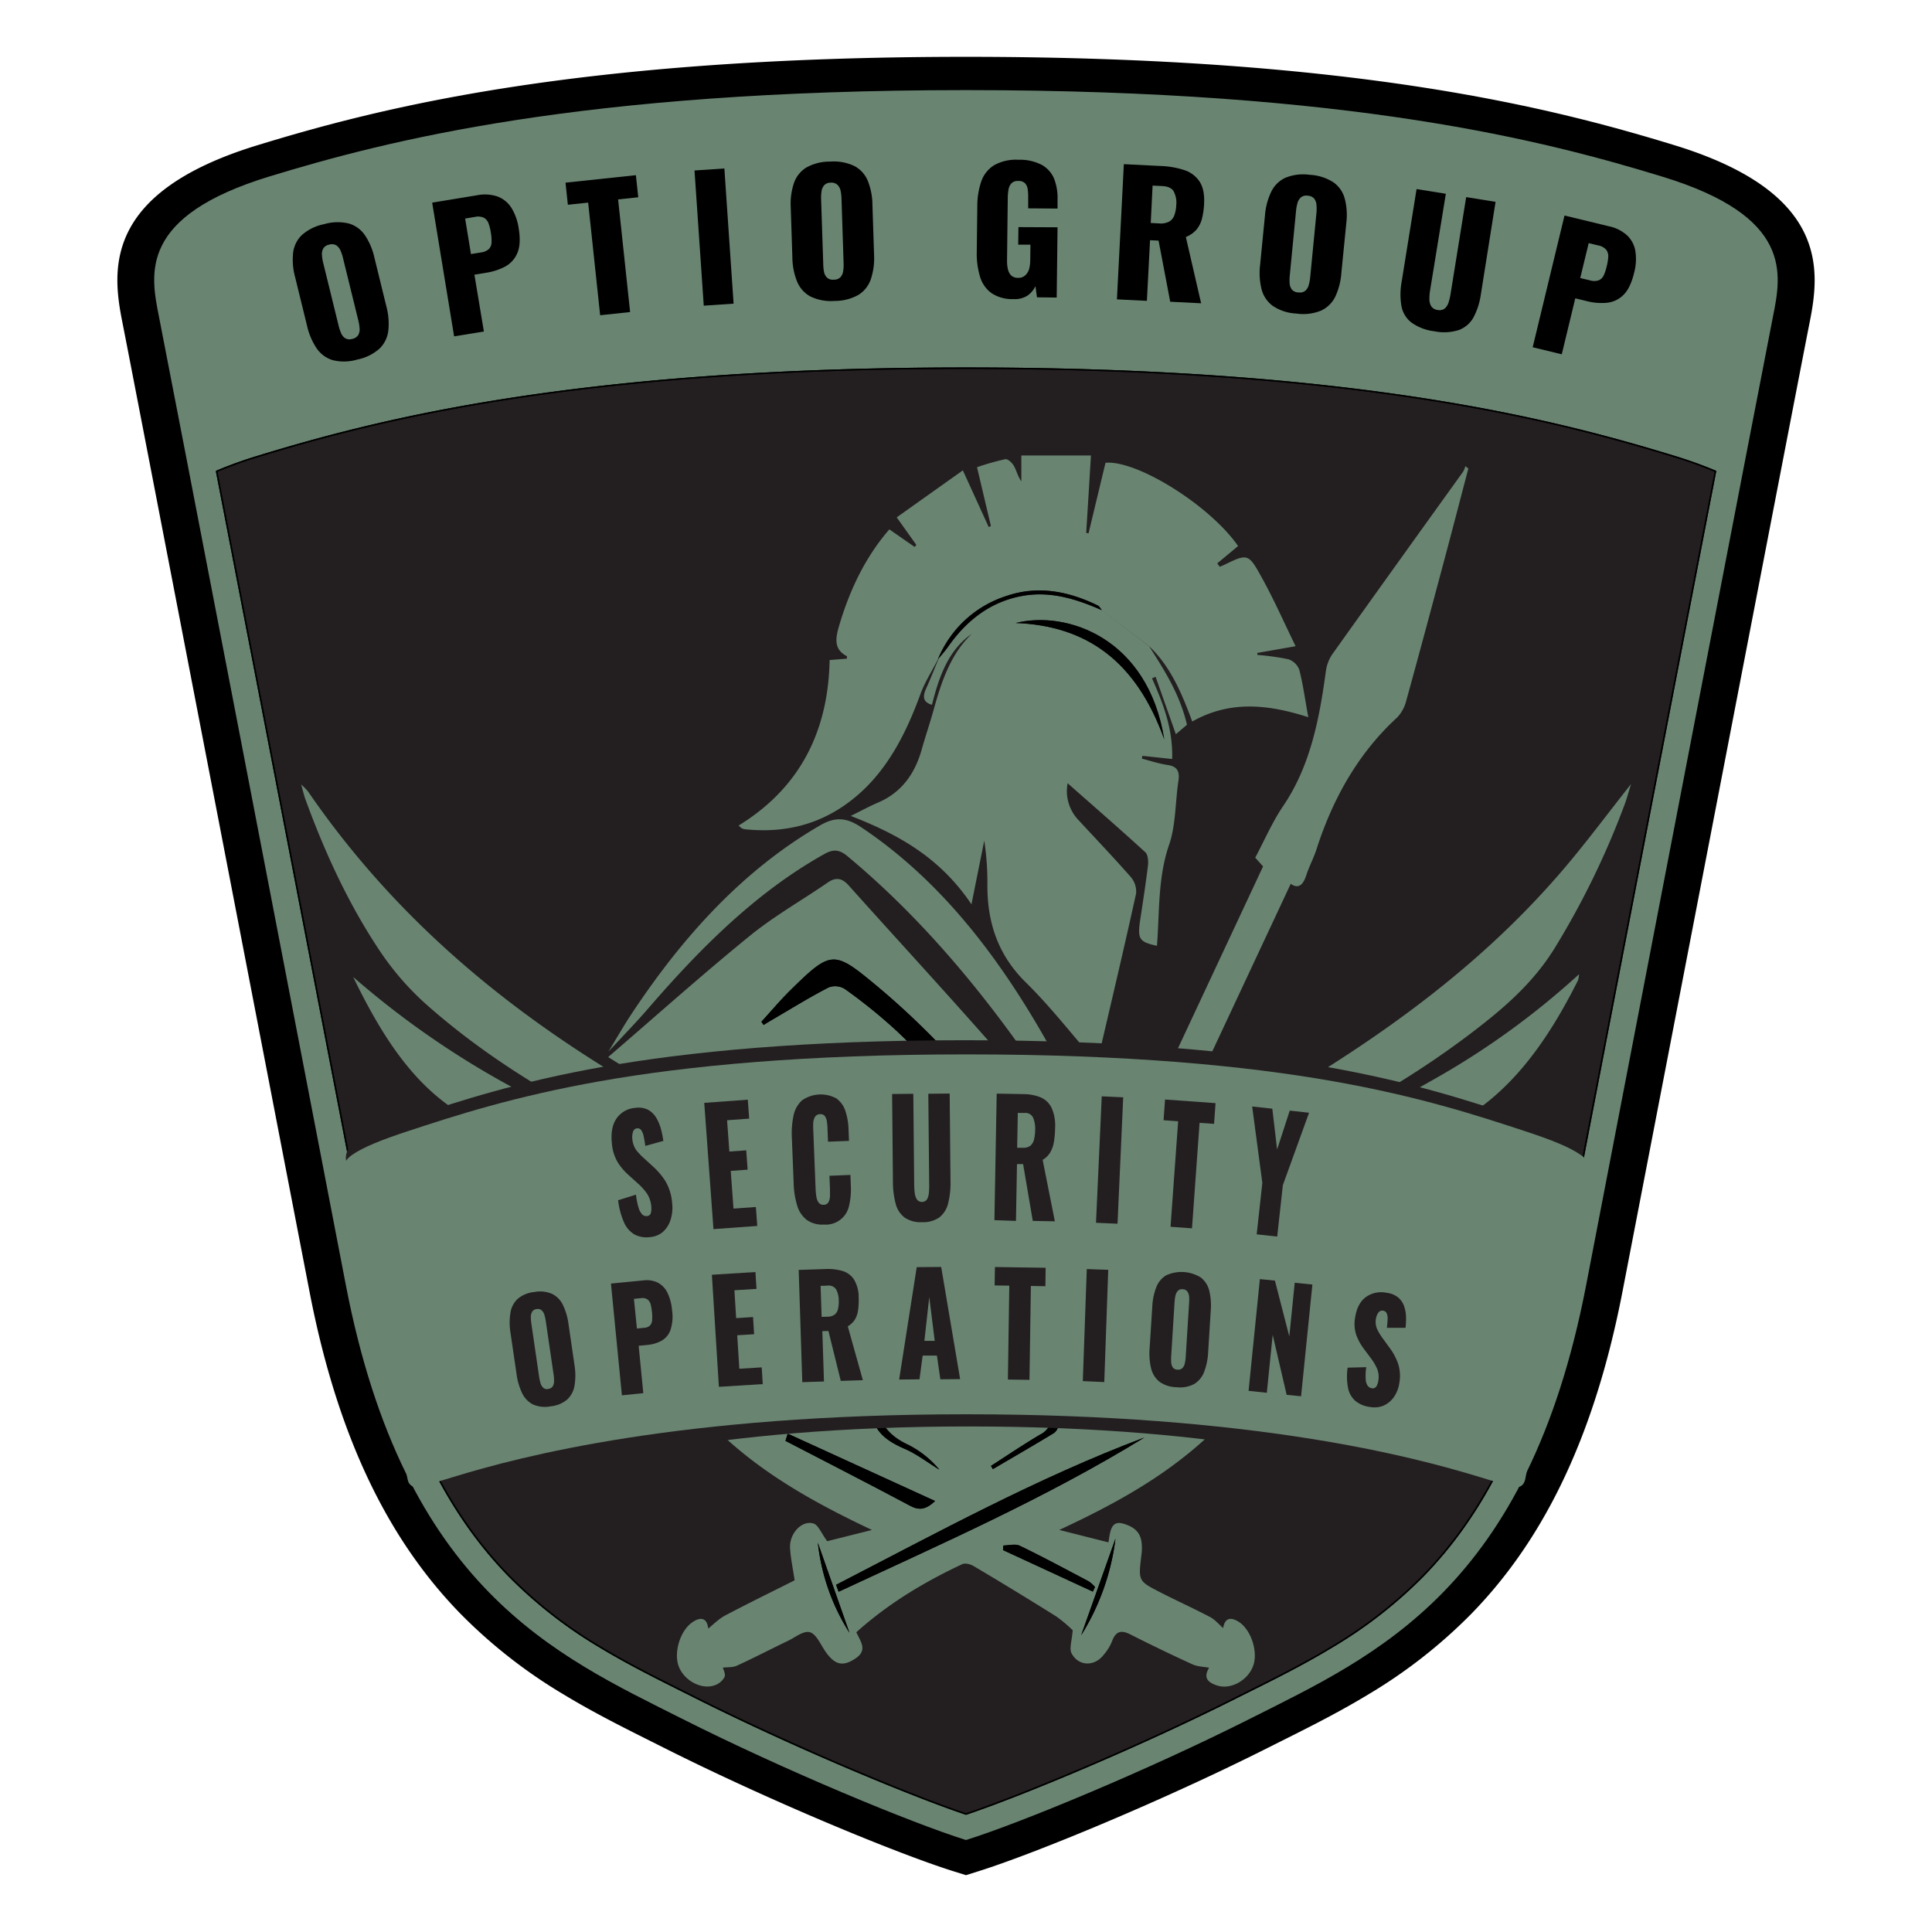 <svg id="Layer_1" data-name="Layer 1" xmlns="http://www.w3.org/2000/svg" viewBox="0 0 612 612"><defs><style>.cls-1{fill:#6a8472;}.cls-2,.cls-8{fill:#231f20;}.cls-2,.cls-6{stroke:#000;}.cls-2,.cls-4,.cls-5,.cls-6{stroke-miterlimit:3.86;}.cls-2,.cls-5,.cls-6{stroke-width:0.46px;}.cls-3{fill:#010101;}.cls-4,.cls-5,.cls-6,.cls-7{fill:none;}.cls-4,.cls-5{stroke:#6a8472;}.cls-4{stroke-width:0.91px;}.cls-7{stroke:#231f20;stroke-miterlimit:10;stroke-width:5px;}</style></defs><path d="M210.17,553.58c-10.21-5.14-20.94-10.35-31.6-16.81a162.08,162.08,0,0,1-32.66-25.54C124.83,489.62,107.49,458.38,98,408.91,84.29,338,41.6,116.3,38.77,102.11,35.45,85.51,32.69,60.93,81.57,46,119.4,34.42,182.07,18,306,18S492.61,34.42,530.44,46c48.89,15,46.11,39.53,42.8,56.13C570.41,116.3,527.71,338,514,408.91c-9.53,49.47-26.87,80.71-47.95,102.32a162.31,162.31,0,0,1-32.65,25.54c-10.67,6.46-21.4,11.67-31.62,16.81-33,16.63-73.71,33.48-91.76,39.15L306,594l-4.06-1.27C283.9,587.06,243.21,570.21,210.17,553.58Z"/><path class="cls-1" d="M306,582.39C288.86,577,248.84,560.46,216.18,544,176.45,524,128.51,503,110,407c-13.67-71-56.38-292.65-59.21-306.84-2.68-13.49-6.37-31.28,34.71-43.84C122.19,45.15,183.52,29,306,29s183.83,16.19,220.48,27.4c41.08,12.56,37.38,30.35,34.69,43.84C558.35,114.39,515.65,336.08,502,407c-18.49,96-66.42,117-106.16,137C363.17,560.46,323.14,577,306,582.39Z"/><path class="cls-2" d="M220.18,537.66c-9.74-4.9-20-9.86-30.17-16a142.27,142.27,0,0,1-28.72-22.42c-18.07-18.51-34.17-46.42-43.22-93.42-9.95-51.69-35.31-183.32-49.45-256.52a134.15,134.15,0,0,1,12.94-4.67c37.83-11.56,100.5-28,224.44-28s186.61,16.42,224.43,28a135.38,135.38,0,0,1,13,4.67c-14.15,73.2-39.49,204.83-49.45,256.52-9.05,47-25.16,74.91-43.22,93.42A142.32,142.32,0,0,1,422,521.64c-10.16,6.16-20.43,11.12-30.17,16-30.76,15.49-68,31-85.81,37C288.15,568.62,251,553.15,220.18,537.66Z"/><path class="cls-1" d="M232.3,411.41c-17.51,8.56-35.06,14.47-53.86.92,17.54-1.92,34.21-3.18,50.15-9.8-23.11,4.22-45.62,4.5-66-12l56.61,3.79.17-2c-1.31-.14-2.61-.36-3.91-.42-16.39-.79-32.54-3.55-48.16-9.44-10.83-4.08-19.74-11.93-27.34-21.78a17.46,17.46,0,0,1-1.25-2.42C164,369,189.17,377.6,215.45,381.16c-10.95-3.64-22.06-6.71-32.79-11.08-12.14-4.94-24.28-10.21-35.79-16.84-16.15-9.31-26.3-25.89-35-43.77a278.14,278.14,0,0,0,96,54.55l-3.21-1.68c-1.1-.55-2.21-1.07-3.31-1.61-23.32-11.48-45.93-24.53-66.2-42.46a88.76,88.76,0,0,1-14.47-16.51c-10-14.81-17.67-31.37-24-48.75-.4-1.12-.66-2.31-1.28-4.51a22.15,22.15,0,0,1,2.16,2.2C123,287.75,155,315.33,190.62,337.61c13.34,8.35,26.73,16.6,39.91,25.3,5.49,3.62,10.49,8.27,15.85,12.22-6.92-9.48-15.74-16.14-24.9-22.18s-18.61-11.7-28.83-18.1c15.27-13.14,29.82-26.16,44.84-38.38,7.82-6.36,16.5-11.24,24.73-16.92,2.57-1.77,4.54-1.43,6.68,1,16.53,18.45,33.3,36.59,49.6,55.3,9.66,11.1,18.62,23.05,27.85,34.65a33.93,33.93,0,0,1,2.41,4.06l1.32-1.35c-3.81-6.23-7.54-12.53-11.45-18.67-20.1-31.6-42.61-60.41-70.22-83.36-2.54-2.1-4.47-2.21-7.17-.71-21.44,11.95-39.18,29.61-55.88,48.95-3.83,4.44-7.9,8.6-12.63,13.71,2.71-4.44,4.78-8.08,7.06-11.55,16.43-24.92,35.62-46,60-60.13,4.79-2.77,8.34-2.53,13.06.63,27,18.07,46.38,44.67,62.63,74.9,6.29,11.69,12,23.77,18.38,36.32,15.41-32.95,30.74-65.71,46.25-98.85l-2.49-2.77c2.91-5.46,5.43-11.32,8.84-16.34,8.54-12.56,11.46-27.36,13.53-42.66a12.71,12.71,0,0,1,2-5.38q20.69-29,41.5-57.9a8.13,8.13,0,0,0,.7-1.73l.94.74c-2.39,9.08-4.74,18.18-7.16,27.25-4.12,15.42-8.24,30.85-12.49,46.22a11.92,11.92,0,0,1-2.87,5.36c-12,11-20.25,25.17-25.59,41.8-.88,2.76-2.27,5.29-3.16,8-1,3.19-2.48,4.7-5,2.93l-45.4,97a22.08,22.08,0,0,0,2.74-1.69c15.22-14.69,33.18-23.94,50.38-34.66,28.75-17.91,55.87-38.46,79-65.65,7.1-8.36,13.72-17.28,21.08-26.6-.79,2.55-1.27,4.42-1.93,6.21a261,261,0,0,1-22,45.34c-6.21,10.2-14.42,17.72-23.18,24.61C450,339.92,428.91,352,407.12,362.44c-1,.47-1.94,1-3.11,1.54,5.74.13,30.75-10.87,50.19-22.07a250.16,250.16,0,0,0,46-33.31,9.14,9.14,0,0,1-.32,1.91c-9.79,19.49-21.65,36.43-39.92,45.89a290.58,290.58,0,0,1-59.59,23.19,11.17,11.17,0,0,0-3.72,1.57c26.18-3.63,51.31-12.17,77.18-23.11-1.86,2.58-2.91,4.26-4.15,5.72-11,12.9-24.3,20.44-39.55,23.17-10.88,1.95-21.83,3.33-32.75,4.92-1.55.22-3.12.21-4.69.3l0,1.41c4.62,0,9.24.09,13.85,0,4.78-.12,9.56-.36,14.33-.68s9.28-.71,13.9-1.22,9.46-1.25,14.24-1.41c-20.25,16.93-42.86,16.49-66.07,12.18,16.07,6.68,32.87,8,49.82,9.81-11.25,9.56-26.24,12.68-53-.69,1.85,3.59,6.59,7.7,15,12.47,5.56,3.15,11.27,5.92,17.09,8.95-17.86,9.66-30.17.85-40-16.45l-1,1.13c2.33,6.37,4.53,12.8,7.09,19,.4,1,2.4,1.39,3.67,1.43,5,.16,10,.06,16,.06-17.05,23.38-38.9,35.68-62.06,46.49l15.57,3.94c.59-3.67.84-7.11,4.84-5.89,4.16,1.26,5.9,3.46,5.75,8,0,.62-.06,1.25-.14,1.86-1,8.19-1,8.25,5.62,11.67,5.34,2.75,10.79,5.21,16.11,8,1.61.85,2.92,2.44,4.15,3.51.52-2.91,2.05-3.77,4.92-2,3.8,2.38,6.13,9.15,4.69,13.66-1.52,4.78-7.15,8-11.56,6.51-3.54-1.16-4.1-2.88-2.49-5.62-1.6-.31-3.58-.3-5.3-1.08-6.56-3-13.06-6.13-19.51-9.4-2.72-1.38-4.67-1.47-6,2.24a15.38,15.38,0,0,1-2.57,4.13c-2.87,3.78-8,3.75-10.21-.49-.75-1.45.15-4.08.38-7.27a43.55,43.55,0,0,0-5.2-4.37q-13-8.15-26.1-15.91c-1.09-.65-2.73-1.1-3.76-.62-11.85,5.57-23.17,12.29-33.49,21.54,1.4,3,3.62,5.7-.22,8.27s-6.36,2.27-9.36-1.89c-1.63-2.26-3-5.74-5.05-6.37s-4.68,1.59-7,2.7c-5.4,2.59-10.73,5.37-16.17,7.86-1.38.63-3,.45-4.48.63.12.48.94,2.07.56,2.93a5.57,5.57,0,0,1-3,2.62c-4.18,1.59-9.71-1.33-11.49-5.84-1.69-4.29.32-11.19,4.07-13.92,3.12-2.27,4.94-1.22,5.22,1.85,1.51-1.19,3.26-3,5.29-4.1,7.35-3.89,14.8-7.52,22.1-11.19-.57-3.83-1.26-7-1.45-10.23-.27-4.58,3.75-8.94,7.47-7.75,1.45.46,2.4,3,4.29,5.59l14.18-3.56c-20.75-9.83-40.39-20.81-56.28-39.26-1.75-2-3.31-4.31-5.62-7.33,5.84,0,10.7-.27,15.51.1,2.65.21,4.21-.37,5.2-3.41,1.87-5.76,4-11.41,5.94-17-6,5.95-11.29,13-17.89,17.21-7.2,4.61-15.26,1.24-23.49-1.77,6.24-3.27,12-5.9,17.46-9.26s10.61-7.46,15.9-11.24Z"/><path class="cls-3" d="M331.38,372.85l-.23.65c-.68-1.11-1.32-2.25-2-3.32-14.87-22.11-31.89-41.6-51.49-57.94C264.13,301,263.32,301,250.46,313.6c-3.22,3.17-6.19,6.7-9.27,10.07l.69,1c1.14-.69,2.27-1.39,3.42-2.05,5.7-3.32,11.32-6.84,17.15-9.81a5.72,5.72,0,0,1,5.29.56,165.94,165.94,0,0,1,16.36,13.25C300,341.84,315.64,357.41,331.38,372.85Z"/><path class="cls-3" d="M258.33,384.15,306,429.9l47.11-45.42c-17.51,11.28-32.68,24.83-47.16,39.8C291.1,408.91,275.55,395.11,258.33,384.15Z"/><path class="cls-3" d="M362.47,455.38C328.89,468,297,485.44,264.86,502l.79,2.19C298.29,489,331.23,474.57,362.47,455.38Z"/><path class="cls-3" d="M249.53,454.15l-.72,2.27C262,463.27,275.24,470,288.38,477c2.74,1.46,4.88,1.23,7.83-1.54Z"/><path class="cls-3" d="M253.33,443.12c-1.27-11.95-2.43-22.86-3.66-34.41-.72,11.26-1.38,21.67-2.08,32.63Z"/><path class="cls-3" d="M362.4,410.34a161,161,0,0,0-3.06,32.58l5-1.58C363.63,430.24,363,419.69,362.4,410.34Z"/><path class="cls-3" d="M346.18,504.17l.68-1.45a10.94,10.94,0,0,0-1.95-1.75c-7.24-3.83-14.47-7.73-21.82-11.28-1.51-.73-3.49-.11-5.25-.11l-.12,1.45Z"/><path class="cls-3" d="M276.27,437l-.62.08c.21,1.67.8,3.41.56,5-1.49,9.84,3.42,13.89,10.29,16.84,3.86,1.65,7.38,4.39,11.06,6.63a31.23,31.23,0,0,0-9.78-7.83c-6.19-2.83-10.1-7.19-10.3-15.37A27.49,27.49,0,0,0,276.27,437Z"/><path class="cls-3" d="M313.91,464.36l.61,1c6.47-3.8,13-7.56,19.4-11.46a3.6,3.6,0,0,0,1.35-2.44c.35-4.81.51-9.64.74-14.47A68,68,0,0,0,333.17,449a6.51,6.51,0,0,1-3.63,5.41C324.25,457.53,319.11,461,313.91,464.36Z"/><path class="cls-3" d="M262.06,420l-.67.26c1.05,8.66,2,17.34,3.24,26,.12.93,1.41,1.64,2.15,2.45l1.06-.69Q265,434,262.06,420Z"/><path class="cls-3" d="M344.07,448l1.53.78c.61-1.41,1.53-2.75,1.75-4.24.75-5,1.12-10.1,1.88-15.11.45-3,1.37-5.94,2.08-8.91l-1.49-.42Z"/><path class="cls-3" d="M353.35,487.39c-3.9,11-7.39,20.79-10.87,30.61A75.19,75.19,0,0,0,353.35,487.39Z"/><path class="cls-3" d="M269.07,517.19l-10-28.49A66.63,66.63,0,0,0,269.07,517.19Z"/><path class="cls-1" d="M364,204.7c4.83,7.59,9.71,15.14,12,24.88-1.16,1-2.38,2-3.52,3l-6.42-18.19-1.14.48c3.48,7.89,6.66,15.87,6.38,25.56l-9.43-1-.15.89c2.7.69,5.38,1.6,8.12,2s4,1.68,3.43,5.16c-1,6.72-.81,14-2.94,20.13-3.6,10.46-3,21.27-3.84,32-5.71-1.26-6.23-2.15-5.26-8.52.85-5.66,1.74-11.31,2.42-17,.16-1.32-.05-3.4-.79-4.07-8-7.33-16.21-14.45-24.67-21.92a13.31,13.31,0,0,0,3.49,11.73c5.56,6,11.2,11.92,16.62,18.1a7.12,7.12,0,0,1,1.58,5.1C356.09,300.3,352,317.5,348,334.71c-.09.39-.49.68-1.06,1.43-7.33-8.41-14.21-17.3-22-24.95-8.52-8.39-12.3-18.57-12.16-31.29a86.81,86.81,0,0,0-1-13.61l-4.05,20.17c-10-14.88-23.22-22.17-38.23-28,3.3-1.63,5.93-3.07,8.65-4.23,7-3,11.51-8.58,13.82-16.8,1.2-4.27,2.64-8.45,3.82-12.73,2.5-9.05,5.49-17.72,12.08-23.93-7.35,5-10.38,13.4-12.65,22.49-2.86-.83-3-2.56-1.86-5.14,1.42-3.12,2.67-6.35,4-9.53l-.15.16c1-1.29,2.17-2.52,3.14-3.9,6.19-8.82,13.91-14.39,23.69-16.11,8.83-1.55,17,1,25.08,4.58Zm4.79,29.57c-5.08-32-30.7-41-47.07-36.92C344,198.21,359.85,209.16,368.82,234.27Z"/><path class="cls-1" d="M364,204.7l-15-11.34c-.43-.52-.78-1.27-1.31-1.53-9.39-4.59-19.06-6.42-29-3a34.87,34.87,0,0,0-21.62,20l.15-.16c-1.93,3.77-4.25,7.34-5.71,11.34-4.51,12.35-10.28,23.53-19.64,31.69-10.63,9.27-22.7,12.32-35.73,11a4.33,4.33,0,0,1-1.16-.31,7.37,7.37,0,0,1-1-.89c18.11-11.11,28.37-28.23,28.82-52.42l5.47-.43c0-.29.07-.75,0-.79-4.18-2.16-3.67-5.6-2.41-9.82,3.41-11.47,8.37-21.71,15.86-30.35l8,5.56.56-.63c-1.88-2.63-3.75-5.27-6.23-8.73L305,149c3,6.56,5.59,12.25,8.19,17.94l.71-.28L309.49,148a82.48,82.48,0,0,1,8.94-2.54c.83-.14,2.17,1.12,2.75,2.15.84,1.46,1.2,3.3,2.35,4.86v-8.19h22.05c-.53,8.59-1,16.55-1.51,24.51l.74.17,5.38-22.36c9.88-.92,33,13.41,42,26.37l-6.6,5.48.78,1.09c.47-.2.94-.38,1.39-.6,7.45-3.58,7.67-3.75,12,4.15,3.73,6.72,6.88,13.89,10.65,21.61l-12.13,2.13,0,.63a77.71,77.71,0,0,1,9.86,1.38,5.57,5.57,0,0,1,3.44,3.35c1.18,4.56,1.81,9.32,2.85,15-12.73-4.1-24.83-5.39-36.76,1.37C374.31,219.43,370.63,210.89,364,204.7Z"/><path d="M331.38,372.85c-15.74-15.44-31.4-31-47.28-46.24a165.94,165.94,0,0,0-16.36-13.25,5.72,5.72,0,0,0-5.29-.56c-5.83,3-11.45,6.49-17.15,9.81-1.15.66-2.28,1.36-3.42,2.05l-.69-1c3.08-3.37,6.05-6.9,9.27-10.07,12.86-12.64,13.67-12.61,27.16-1.36,19.6,16.34,36.62,35.83,51.49,57.94.72,1.07,1.36,2.21,2,3.32Z"/><path d="M258.33,384.15c17.22,11,32.77,24.76,47.63,40.13,14.48-15,29.65-28.52,47.16-39.8L306,429.9Z"/><path d="M362.47,455.38c-31.24,19.19-64.18,33.61-96.82,48.85l-.79-2.19C297,485.44,328.89,468,362.47,455.38Z"/><path d="M249.53,454.15l46.68,21.35c-2.95,2.77-5.09,3-7.83,1.54-13.14-7-26.37-13.77-39.57-20.62Z"/><path d="M253.33,443.12l-5.74-1.78c.7-11,1.36-21.37,2.08-32.63C250.9,420.26,252.06,431.17,253.33,443.12Z"/><path d="M362.4,410.34c.58,9.35,1.23,19.9,1.91,31l-5,1.58A161,161,0,0,1,362.4,410.34Z"/><path d="M346.18,504.17,317.72,491l.12-1.45c1.76,0,3.74-.62,5.25.11,7.35,3.55,14.58,7.45,21.82,11.28a10.94,10.94,0,0,1,1.95,1.75Z"/><path d="M276.27,437a27.49,27.49,0,0,1,1.21,5.33c.2,8.18,4.11,12.54,10.3,15.37a31.23,31.23,0,0,1,9.78,7.83c-3.68-2.24-7.2-5-11.06-6.63-6.87-3-11.78-7-10.29-16.84.24-1.57-.35-3.31-.56-5Z"/><path d="M313.91,464.36c5.2-3.34,10.34-6.83,15.63-9.95a6.51,6.51,0,0,0,3.63-5.41A68,68,0,0,1,336,437c-.23,4.83-.39,9.66-.74,14.47a3.6,3.6,0,0,1-1.35,2.44c-6.43,3.9-12.93,7.66-19.4,11.46Z"/><path d="M262.06,420q2.9,14,5.78,28l-1.06.69c-.74-.81-2-1.52-2.15-2.45-1.2-8.63-2.19-17.31-3.24-26Z"/><path d="M344.07,448l5.75-27.9,1.49.42c-.71,3-1.63,5.89-2.08,8.91-.76,5-1.13,10.1-1.88,15.11-.22,1.49-1.14,2.83-1.75,4.24Z"/><path d="M353.35,487.39A75.19,75.19,0,0,1,342.48,518C346,508.18,349.45,498.36,353.35,487.39Z"/><path d="M269.07,517.19a66.63,66.63,0,0,1-10-28.49Z"/><path d="M368.82,234.27c-9-25.11-24.87-36.06-47.07-36.92C338.12,193.26,363.74,202.23,368.82,234.27Z"/><path d="M297.16,208.79a34.87,34.87,0,0,1,21.62-20c9.92-3.41,19.59-1.58,29,3,.53.26.88,1,1.31,1.53-8.09-3.55-16.25-6.13-25.08-4.58-9.78,1.72-17.5,7.29-23.69,16.11C299.33,206.27,298.21,207.5,297.16,208.79Z"/><path class="cls-4" d="M306,582.39C288.86,577,248.84,560.46,216.18,544,176.45,524,128.51,503,110,407c-13.67-71-56.38-292.65-59.21-306.84-2.68-13.49-6.37-31.28,34.71-43.84C122.19,45.15,183.52,29,306,29s183.83,16.19,220.48,27.4c41.08,12.56,37.38,30.35,34.69,43.84C558.35,114.39,515.65,336.08,502,407c-18.49,96-66.42,117-106.16,137C363.17,560.46,323.14,577,306,582.39Z"/><path class="cls-1" d="M67.33,142.54c-4.59-23.72-7.76-40.1-8.47-43.63-1.4-7.06-2.34-12.64.35-18,2.55-5.07,9.42-11.69,29-17.67,35.87-11,96.31-27,217.82-27s182,16,217.83,27c19.54,6,26.41,12.6,29,17.67,2.68,5.34,1.75,10.92.34,18-.71,3.53-3.88,19.91-8.47,43.63a128.06,128.06,0,0,0-14.23-5.23c-37.83-11.56-100.51-28-224.44-28s-186.6,16.42-224.43,28A127.53,127.53,0,0,0,67.33,142.54Z"/><path class="cls-5" d="M67.33,142.54c-4.59-23.72-7.76-40.1-8.47-43.63-1.4-7.06-2.34-12.64.35-18,2.55-5.07,9.42-11.69,29-17.67,35.87-11,96.31-27,217.82-27s182,16,217.83,27c19.54,6,26.41,12.6,29,17.67,2.68,5.34,1.75,10.92.34,18-.71,3.53-3.88,19.91-8.47,43.63a128.06,128.06,0,0,0-14.23-5.23c-37.83-11.56-100.51-28-224.44-28s-186.6,16.42-224.43,28A127.53,127.53,0,0,0,67.33,142.54Z"/><path class="cls-6" d="M220.18,537.66c-9.74-4.9-20-9.86-30.17-16a142.27,142.27,0,0,1-28.72-22.42c-18.06-18.51-34.17-46.42-43.21-93.42-10-51.69-35.32-183.32-49.46-256.52a135.38,135.38,0,0,1,12.95-4.67c37.83-11.56,100.5-28,224.43-28s186.61,16.42,224.44,28a136.37,136.37,0,0,1,12.95,4.67c-14.16,73.2-39.5,204.83-49.46,256.52-9.05,47-25.15,74.91-43.22,93.42A142.27,142.27,0,0,1,422,521.64c-10.17,6.16-20.43,11.12-30.17,16-30.77,15.49-68,31-85.82,37C288.15,568.62,251,553.15,220.18,537.66Z"/><path class="cls-7" d="M305.57,444.43C216.41,444.43,167,457.5,145.84,464c-3.51,1.08-7.18,2.16-9.64,2.94s-4.17-.25-4.55-2.13l-19.53-97.4c-.37-1.67.71-3,2.33-4.08,3.36-2.34,9-4.62,17.18-7.32,14.76-4.87,32.93-10.87,59.92-15.64s63.8-8.36,114-8.36,86.9,3.57,114,8.36,45.16,10.77,59.92,15.64c8.21,2.7,13.83,5,17.19,7.32,1.63,1.11,2.7,2.41,2.33,4.08l-19.54,97.4c-.38,1.88-2,2.93-4.54,2.13s-6.14-1.86-9.65-2.94C444.1,457.5,394.73,444.43,305.57,444.43Z"/><path class="cls-7" d="M306.9,449.36c-82.72,0-128.53,13.08-148.2,19.6-3.26,1.08-6.66,2.16-8.95,2.93s-3.86-.24-4.21-2.13l-18.13-97.39c-.34-1.68.66-3,2.16-4.09,3.12-2.33,8.34-4.62,16-7.31,13.69-4.87,30.55-10.87,55.6-15.65S260.31,337,306.9,337s80.63,3.56,105.79,8.35S454.6,356.1,468.29,361c7.62,2.69,12.83,5,15.95,7.31,1.51,1.12,2.5,2.41,2.16,4.09l-18.13,97.39c-.35,1.89-1.85,2.94-4.21,2.13s-5.69-1.85-9-2.93C435.43,462.44,389.63,449.36,306.9,449.36Z"/><path class="cls-1" d="M306.14,448c-90.74,0-141,13.26-162.56,19.87-3.58,1.1-7.31,2.19-9.82,3s-4.24-.25-4.62-2.16l-19.88-98.79c-.38-1.7.72-3,2.36-4.14,3.43-2.37,9.15-4.69,17.49-7.43,15-4.93,33.52-11,61-15.86S255,334,306.14,334s88.44,3.62,116,8.48,46,10.93,61,15.86c8.35,2.74,14.07,5.06,17.49,7.43,1.66,1.13,2.75,2.44,2.37,4.14l-19.88,98.79c-.39,1.91-2,3-4.62,2.16s-6.25-1.88-9.83-3C447.13,461.3,396.88,448,306.14,448Z"/><path d="M113.16,113.9a14.78,14.78,0,0,1-7.81.17,9.49,9.49,0,0,1-5.08-3.78,21.22,21.22,0,0,1-3-7.07l-3.8-15.49a20.88,20.88,0,0,1-.62-7.65,9.33,9.33,0,0,1,2.77-5.62,14.9,14.9,0,0,1,7-3.44,15.26,15.26,0,0,1,7.89-.22,9.32,9.32,0,0,1,5.08,3.7,20.84,20.84,0,0,1,3,7.06l3.8,15.5a21,21,0,0,1,.62,7.65,9.46,9.46,0,0,1-2.77,5.7A15.05,15.05,0,0,1,113.16,113.9Zm-1.6-6.54a2.85,2.85,0,0,0,1.93-1.24,3.68,3.68,0,0,0,.42-2.07,13.9,13.9,0,0,0-.36-2.36l-4.93-20.08a13.11,13.11,0,0,0-.78-2.29,3.73,3.73,0,0,0-1.32-1.61,2.83,2.83,0,0,0-2.29-.2,2.66,2.66,0,0,0-1.83,1.21,3.61,3.61,0,0,0-.42,2,12.94,12.94,0,0,0,.36,2.39l4.93,20.08a14.37,14.37,0,0,0,.75,2.27,3.55,3.55,0,0,0,1.28,1.65A2.71,2.71,0,0,0,111.56,107.36Z"/><path d="M143.85,106.55,136.9,64.19l14.22-2.34a12.42,12.42,0,0,1,6.51.41A8.87,8.87,0,0,1,162,65.84a16.83,16.83,0,0,1,2.3,6.47q.81,4.92-.39,7.77a8.63,8.63,0,0,1-3.8,4.31,18.8,18.8,0,0,1-6.06,2l-3.77.62,3,18Zm5.34-26.07,3.13-.51a4.61,4.61,0,0,0,2.52-1.06,3.07,3.07,0,0,0,.86-2.08,14.53,14.53,0,0,0-.23-3.23,15.23,15.23,0,0,0-.71-2.82A3.27,3.27,0,0,0,153.32,69a4.38,4.38,0,0,0-2.9-.28l-3.08.51Z"/><path d="M190.11,99.86l-3.8-35.68-6.43.68-.74-7,22.29-2.37.75,7-6.38.68,3.8,35.68Z"/><path d="M222.93,96.83,220,54l9.46-.64,2.92,42.83Z"/><path d="M264.34,95.32a14.78,14.78,0,0,1-7.69-1.44,9.45,9.45,0,0,1-4.18-4.75A21,21,0,0,1,251,81.6l-.52-15.95a20.71,20.71,0,0,1,1-7.61,9.37,9.37,0,0,1,3.87-4.93,15,15,0,0,1,7.57-1.92,15.23,15.23,0,0,1,7.76,1.42,9.34,9.34,0,0,1,4.21,4.66,21,21,0,0,1,1.47,7.54l.52,15.94a21.2,21.2,0,0,1-1,7.62,9.44,9.44,0,0,1-3.89,5A15.08,15.08,0,0,1,264.34,95.32Zm-.23-6.73a2.82,2.82,0,0,0,2.15-.81,3.75,3.75,0,0,0,.84-1.94,12.59,12.59,0,0,0,.13-2.39l-.67-20.66a14.07,14.07,0,0,0-.29-2.4,3.71,3.71,0,0,0-1-1.85,2.82,2.82,0,0,0-2.19-.67,2.67,2.67,0,0,0-2,.81,3.6,3.6,0,0,0-.84,1.91,13.53,13.53,0,0,0-.14,2.42l.68,20.65A15.34,15.34,0,0,0,261,86a3.54,3.54,0,0,0,.91,1.88A2.7,2.7,0,0,0,264.11,88.59Z"/><path d="M321,94.74a11.73,11.73,0,0,1-7-1.94,9.92,9.92,0,0,1-3.59-5.26,25.37,25.37,0,0,1-1-7.78l.17-14.41a24.25,24.25,0,0,1,1.26-7.89,9.83,9.83,0,0,1,4.06-5.12,14.2,14.2,0,0,1,7.74-1.73,15,15,0,0,1,7.48,1.68,9,9,0,0,1,3.84,4.44A17.16,17.16,0,0,1,335,63.32l0,2.75L325.7,66l0-3.5a16.93,16.93,0,0,0-.15-2.54,3.5,3.5,0,0,0-.83-1.89,2.78,2.78,0,0,0-2.14-.74,2.72,2.72,0,0,0-2.23.79,4,4,0,0,0-.9,2,17.27,17.27,0,0,0-.22,2.54L319,82.53a11.56,11.56,0,0,0,.26,2.68,4.1,4.1,0,0,0,1,2,3,3,0,0,0,2.19.8,3.1,3.1,0,0,0,2.29-.77A4.29,4.29,0,0,0,326,85.21a11.21,11.21,0,0,0,.35-2.7l.06-5-3.87,0,.07-5.57L335,72l-.27,22.26-6.25-.08L328,90.64a7.74,7.74,0,0,1-2.52,3A7.49,7.49,0,0,1,321,94.74Z"/><path d="M353.81,94.83,356,52l11.8.59a26.63,26.63,0,0,1,7.47,1.33A9.15,9.15,0,0,1,380,57.53q1.65,2.55,1.42,7a23.75,23.75,0,0,1-.66,4.69,8.8,8.8,0,0,1-1.74,3.5,8.64,8.64,0,0,1-3.38,2.35l4.84,21-9.79-.49L367,76.22l-2.7-.13-1,19.21Zm10.71-24.2,2.65.14a5.84,5.84,0,0,0,3.16-.56,3.78,3.78,0,0,0,1.66-2A10.37,10.37,0,0,0,372.6,65a7.72,7.72,0,0,0-.79-4.34c-.62-1.06-1.83-1.63-3.63-1.72l-3.07-.15Z"/><path d="M410.59,99.32a14.61,14.61,0,0,1-7.42-2.43,9.46,9.46,0,0,1-3.54-5.25,21.35,21.35,0,0,1-.47-7.66l1.56-15.88a20.72,20.72,0,0,1,2-7.42,9.29,9.29,0,0,1,4.48-4.38,15,15,0,0,1,7.75-.92,15.2,15.2,0,0,1,7.51,2.42A9.29,9.29,0,0,1,426,63a20.81,20.81,0,0,1,.47,7.66L424.9,86.51A21.35,21.35,0,0,1,423,93.93a9.45,9.45,0,0,1-4.52,4.46A15,15,0,0,1,410.59,99.32Zm.66-6.7a2.83,2.83,0,0,0,2.24-.52,3.78,3.78,0,0,0,1.08-1.81,13.13,13.13,0,0,0,.45-2.36l2-20.57a13.09,13.09,0,0,0,0-2.42,3.63,3.63,0,0,0-.71-2,2.83,2.83,0,0,0-2.09-.95,2.69,2.69,0,0,0-2.13.54,3.58,3.58,0,0,0-1.08,1.78,13.39,13.39,0,0,0-.45,2.38l-2,20.57a14.75,14.75,0,0,0-.05,2.39,3.65,3.65,0,0,0,.66,2A2.71,2.71,0,0,0,411.25,92.62Z"/><path d="M454.33,104.93A15.47,15.47,0,0,1,447,102.1a8.59,8.59,0,0,1-3.09-5.27,22.47,22.47,0,0,1,.11-7.69l4.71-29.25L458,61.38,453,92.05a16.62,16.62,0,0,0-.21,2.65,4.37,4.37,0,0,0,.57,2.29,2.74,2.74,0,0,0,2,1.19,2.7,2.7,0,0,0,2.33-.49,4.38,4.38,0,0,0,1.21-2,19.43,19.43,0,0,0,.6-2.59l4.94-30.66,9.31,1.5L469.1,93.19a22.26,22.26,0,0,1-2.33,7.33,8.79,8.79,0,0,1-4.6,4A15.28,15.28,0,0,1,454.33,104.93Z"/><path d="M485.51,110l10.08-41.73,14,3.39a12.36,12.36,0,0,1,5.84,2.91,8.81,8.81,0,0,1,2.61,5,16.71,16.71,0,0,1-.4,6.85q-1.17,4.84-3.38,7a8.57,8.57,0,0,1-5.18,2.48,18.38,18.38,0,0,1-6.37-.5l-3.71-.9-4.28,17.73Zm15.06-21.93,3.09.74a4.53,4.53,0,0,0,2.72,0A3.06,3.06,0,0,0,508,87.26a14.92,14.92,0,0,0,1-3.07,15.32,15.32,0,0,0,.45-2.87,3.35,3.35,0,0,0-.64-2.2,4.4,4.4,0,0,0-2.56-1.38l-3-.73Z"/><path class="cls-8" d="M206,391.87a8.33,8.33,0,0,1-4.94-.79,8.14,8.14,0,0,1-3.36-3.79,24.23,24.23,0,0,1-1.9-7.09l5.66-1.77a22.93,22.93,0,0,0,.81,4.09,5.21,5.21,0,0,0,1.16,2.17,1.83,1.83,0,0,0,1.49.53,1.33,1.33,0,0,0,1.28-1.09,6.07,6.07,0,0,0,.1-2,8.76,8.76,0,0,0-1.37-4.06,18,18,0,0,0-2.83-3.15l-3-2.71a18.81,18.81,0,0,1-3.41-4,13.69,13.69,0,0,1-1.85-5.89q-.57-5.07,1.44-8a7.88,7.88,0,0,1,6-3.38,6.63,6.63,0,0,1,4.07.64,7,7,0,0,1,2.58,2.58,14.27,14.27,0,0,1,1.47,3.58,31.71,31.71,0,0,1,.73,3.67L204.41,363c-.16-1.17-.33-2.19-.51-3a5.25,5.25,0,0,0-.78-2,1.4,1.4,0,0,0-1.36-.57,1.44,1.44,0,0,0-1.26,1.19,5.3,5.3,0,0,0-.21,2.11,7.33,7.33,0,0,0,1.21,3.53A20.38,20.38,0,0,0,204,366.9l2.86,2.62a22.4,22.4,0,0,1,3.93,4.64A15.77,15.77,0,0,1,212.9,381a12.73,12.73,0,0,1-.42,5.2,8.66,8.66,0,0,1-2.37,3.92A7,7,0,0,1,206,391.87Z"/><path class="cls-8" d="M226,389.35l-2.92-40,13.8-1,.44,6-7,.51.72,9.92,5.34-.39.45,6.13-5.35.39.87,11.94,7.09-.51.44,6Z"/><path class="cls-8" d="M261.17,387.89a8.51,8.51,0,0,1-5.59-1.44,8.81,8.81,0,0,1-3.05-4.54,26.31,26.31,0,0,1-1.12-7l-.57-14.44a26.72,26.72,0,0,1,.55-7.18,8.75,8.75,0,0,1,2.68-4.74,10.36,10.36,0,0,1,10.86-.61,7.88,7.88,0,0,1,2.87,4,20.71,20.71,0,0,1,1,6l.14,3.46-6.65.26-.16-4c0-.79-.09-1.55-.18-2.27a4,4,0,0,0-.62-1.79,1.72,1.72,0,0,0-1.59-.65,1.77,1.77,0,0,0-1.54.8,4,4,0,0,0-.58,1.88,20.34,20.34,0,0,0,0,2.36l.75,18.84a17.16,17.16,0,0,0,.27,2.44,3.91,3.91,0,0,0,.75,1.76,1.8,1.8,0,0,0,1.53.61,1.66,1.66,0,0,0,1.49-.78,4.22,4.22,0,0,0,.5-1.88c0-.76,0-1.54,0-2.33l-.17-4.2,6.65-.27.13,3.47a22,22,0,0,1-.53,6.14,7.52,7.52,0,0,1-7.84,6.13Z"/><path class="cls-8" d="M292.1,387.15a9,9,0,0,1-5.54-1.46,7.94,7.94,0,0,1-2.84-4.38,27.21,27.21,0,0,1-.87-7.09l-.26-27.67,6.72-.07.28,29a20.52,20.52,0,0,0,.18,2.47,4.81,4.81,0,0,0,.68,2,2,2,0,0,0,3.18,0,4.81,4.81,0,0,0,.6-2,22.86,22.86,0,0,0,.11-2.48l-.28-29,6.77-.07.26,27.67a26.17,26.17,0,0,1-.75,7.11,8,8,0,0,1-2.75,4.43A8.89,8.89,0,0,1,292.1,387.15Z"/><path class="cls-8" d="M315,386.51l.72-40.09,8.47.16a14.68,14.68,0,0,1,5.38,1,6.88,6.88,0,0,1,3.5,3.26,13.65,13.65,0,0,1,1.15,6.53,28.08,28.08,0,0,1-.38,4.4,9.72,9.72,0,0,1-1.18,3.32,6.77,6.77,0,0,1-2.38,2.31l3.87,19.48-7-.13-3.06-18-1.94,0-.32,18Zm7.21-22.94,1.91,0a3.46,3.46,0,0,0,2.25-.63,3.59,3.59,0,0,0,1.15-1.91,12.4,12.4,0,0,0,.38-3,9.11,9.11,0,0,0-.65-4,2.68,2.68,0,0,0-2.63-1.48l-2.21,0Z"/><path class="cls-8" d="M347.18,387.34,349,347.28l6.8.31L354,387.64Z"/><path class="cls-8" d="M370.79,388.61l2.41-33.42-4.62-.34.47-6.56,16,1.15-.47,6.57-4.59-.33-2.4,33.42Z"/><path class="cls-8" d="M398.08,391l1.79-16.29-3.22-24.21,6.38.7,1.52,12.92,4-12.31,6.12.67-8.3,22.94-1.79,16.29Z"/><path class="cls-8" d="M174.45,445.48a9.41,9.41,0,0,1-5.62-.59,7.77,7.77,0,0,1-3.44-3.58,20.12,20.12,0,0,1-1.77-6.09l-1.92-13.09a19.55,19.55,0,0,1,0-6.34,7.54,7.54,0,0,1,2.28-4.35,9.45,9.45,0,0,1,5.21-2.16,9.64,9.64,0,0,1,5.67.57,7.44,7.44,0,0,1,3.45,3.51,19.79,19.79,0,0,1,1.78,6.09L182,432.53a19.87,19.87,0,0,1,0,6.34,7.65,7.65,0,0,1-2.29,4.42A9.49,9.49,0,0,1,174.45,445.48Zm-.81-5.52a1.89,1.89,0,0,0,1.46-.83,3.4,3.4,0,0,0,.41-1.66,13.37,13.37,0,0,0-.14-2l-2.48-16.95a12.65,12.65,0,0,0-.44-2,3.22,3.22,0,0,0-.87-1.45,1.85,1.85,0,0,0-1.63-.38,1.76,1.76,0,0,0-1.37.82,3.23,3.23,0,0,0-.42,1.63,12.63,12.63,0,0,0,.14,2l2.48,17a15,15,0,0,0,.42,1.93,3.27,3.27,0,0,0,.83,1.48A1.8,1.8,0,0,0,173.64,440Z"/><path class="cls-8" d="M197,442l-3.47-35.41,10.29-1a8,8,0,0,1,4.65.76,7.16,7.16,0,0,1,3,3.24,15.72,15.72,0,0,1,1.42,5.49,13.5,13.5,0,0,1-.56,6.39,6.37,6.37,0,0,1-2.88,3.3,11.58,11.58,0,0,1-4.42,1.27l-2.72.27,1.47,15Zm4.76-21.16,2.27-.23a2.91,2.91,0,0,0,1.84-.71,2.62,2.62,0,0,0,.7-1.65,13.92,13.92,0,0,0-.06-2.69,15.32,15.32,0,0,0-.4-2.37,2.91,2.91,0,0,0-1-1.56,2.88,2.88,0,0,0-2.07-.41l-2.23.22Z"/><path class="cls-8" d="M227.72,439.31,225.5,403.8l13.8-.86.34,5.34-7,.44.55,8.82,5.35-.34.34,5.44-5.35.33.67,10.61,7.09-.44.33,5.3Z"/><path class="cls-8" d="M254.14,437.83,253,402.27l8.47-.28a16.63,16.63,0,0,1,5.42.62,6.57,6.57,0,0,1,3.64,2.71,10.86,10.86,0,0,1,1.47,5.73,21.86,21.86,0,0,1-.18,3.92,7.72,7.72,0,0,1-1,3,6.39,6.39,0,0,1-2.27,2.16l4.78,17.07-7,.23-3.91-15.82-1.93.06.52,15.94Zm6.13-20.68,1.9-.06a3.71,3.71,0,0,0,2.22-.67,3.09,3.09,0,0,0,1.06-1.75,10,10,0,0,0,.24-2.71,7.25,7.25,0,0,0-.84-3.53,2.78,2.78,0,0,0-2.7-1.18l-2.21.07Z"/><path class="cls-8" d="M284.82,437l5.57-35.61,7.75-.06,6,35.54-6.27.05-1.08-7.51-4.52,0-1,7.52Zm8-12.26,3.27,0-1.73-13.87Z"/><path class="cls-8" d="M319.27,437l.44-29.74-4.64-.07.09-5.84,16.07.24-.08,5.84-4.6-.07-.44,29.74Z"/><path class="cls-8" d="M343,437.5,344.26,402l6.8.24-1.26,35.56Z"/><path class="cls-8" d="M372.64,439.42a9.36,9.36,0,0,1-5.37-1.74,7.7,7.7,0,0,1-2.63-4.21,20.18,20.18,0,0,1-.48-6.33L365,414a19.7,19.7,0,0,1,1.26-6.22,7.59,7.59,0,0,1,3.13-3.79,11.61,11.61,0,0,1,11,.69,7.56,7.56,0,0,1,2.66,4.15,20,20,0,0,1,.48,6.32l-.82,13.2a20.34,20.34,0,0,1-1.27,6.21,7.64,7.64,0,0,1-3.15,3.85A9.56,9.56,0,0,1,372.64,439.42Zm.35-5.56a1.88,1.88,0,0,0,1.59-.52,3.23,3.23,0,0,0,.75-1.54,12.67,12.67,0,0,0,.27-2l1.07-17.1a13.36,13.36,0,0,0,0-2,3.28,3.28,0,0,0-.55-1.59,1.86,1.86,0,0,0-1.51-.71,1.78,1.78,0,0,0-1.52.52,3.2,3.2,0,0,0-.74,1.51,12.39,12.39,0,0,0-.28,2L371,429.55a16.33,16.33,0,0,0,0,2,3.3,3.3,0,0,0,.51,1.62A1.84,1.84,0,0,0,373,433.86Z"/><path class="cls-8" d="M395.51,440.58l3.58-35.4,4.77.48,4.55,17.68,1.72-17,5.6.56-3.59,35.4-4.57-.46-4.42-19-1.86,18.35Z"/><path class="cls-8" d="M434,445.69a9.05,9.05,0,0,1-4.6-1.87,7.29,7.29,0,0,1-2.36-4.06,19.16,19.16,0,0,1-.15-6.53l5.9-.15a18,18,0,0,0-.18,3.71,4.22,4.22,0,0,0,.6,2.13,2,2,0,0,0,1.32.82,1.35,1.35,0,0,0,1.5-.63,4.9,4.9,0,0,0,.57-1.69,6.93,6.93,0,0,0-.36-3.8,16,16,0,0,0-2-3.39l-2.24-3a16.66,16.66,0,0,1-2.35-4.28,11,11,0,0,1-.4-5.5c.44-3,1.55-5.15,3.31-6.5a8.34,8.34,0,0,1,6.59-1.45,7.21,7.21,0,0,1,3.79,1.54,6.28,6.28,0,0,1,1.88,2.83,11.55,11.55,0,0,1,.57,3.41,23.83,23.83,0,0,1-.16,3.33l-5.91,0c.13-1.05.2-2,.23-2.74a4.29,4.29,0,0,0-.28-1.86,1.44,1.44,0,0,0-1.19-.82,1.46,1.46,0,0,0-1.51.71,4.34,4.34,0,0,0-.7,1.76,5.79,5.79,0,0,0,.34,3.31,17.49,17.49,0,0,0,1.74,2.9l2.14,2.94a19.23,19.23,0,0,1,2.71,4.93,12.63,12.63,0,0,1,.47,6.33,10.38,10.38,0,0,1-1.64,4.35,8,8,0,0,1-3.24,2.79A7.58,7.58,0,0,1,434,445.69Z"/></svg>